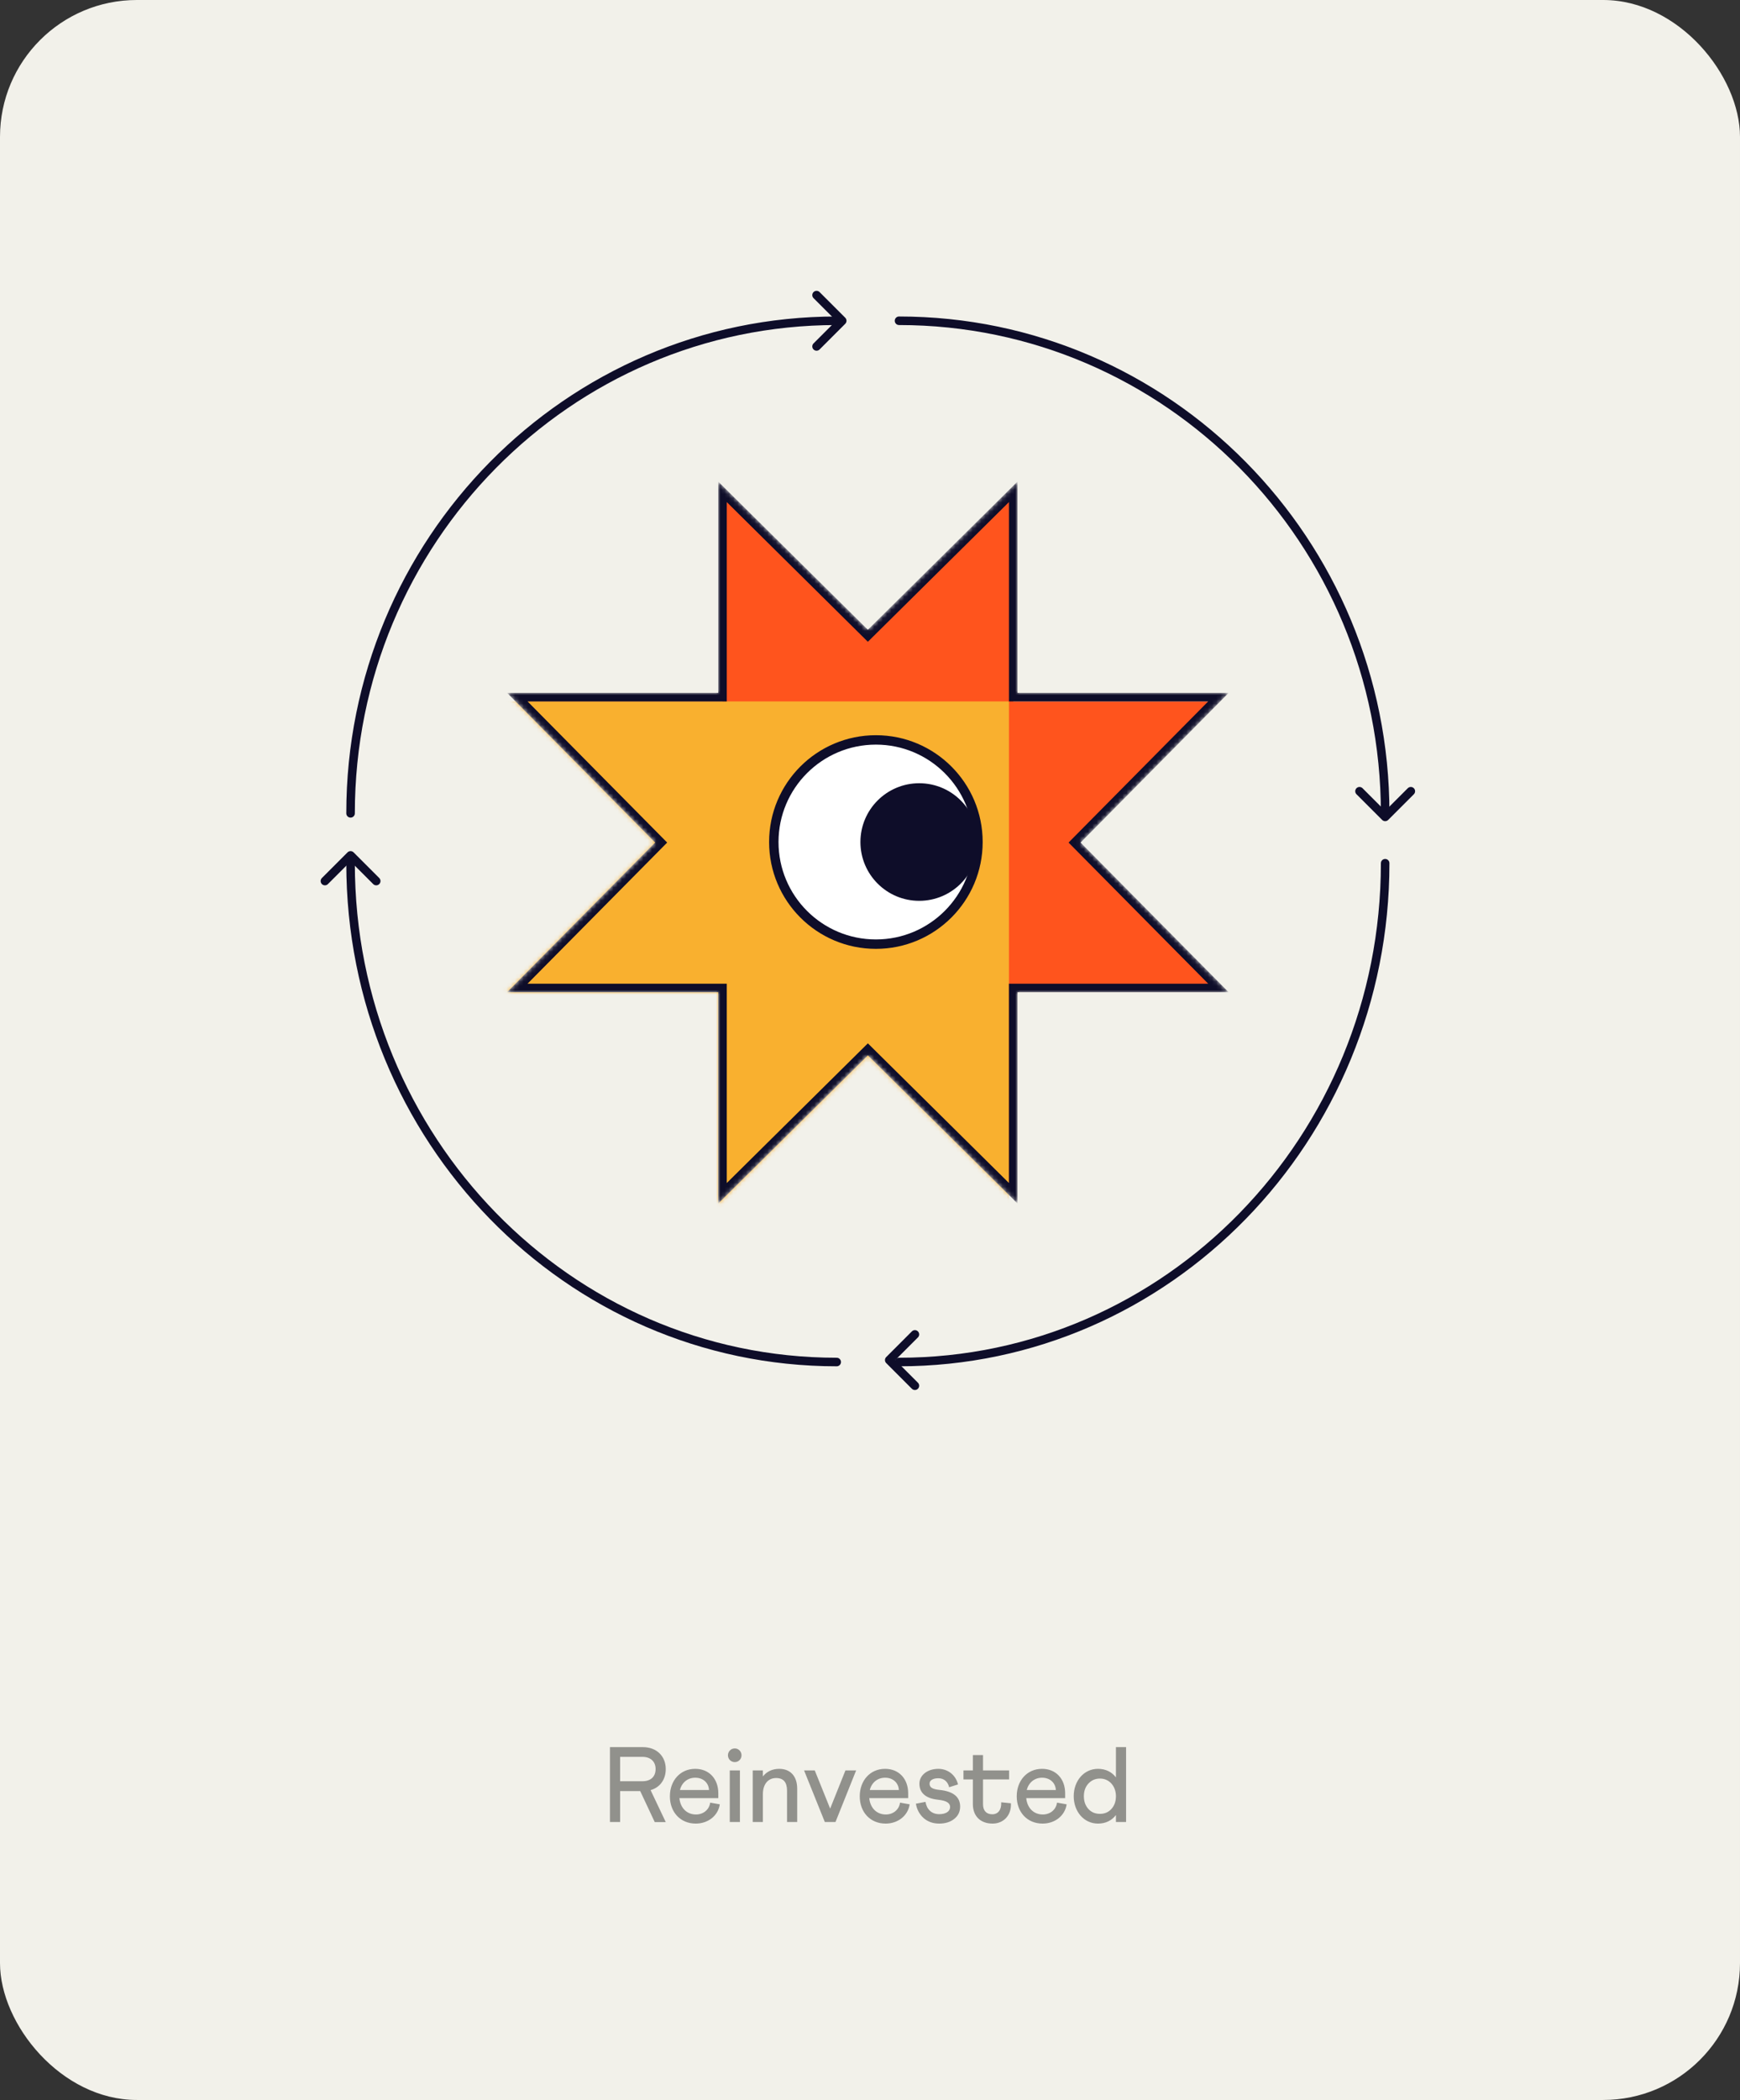 <svg width="407" height="491" viewBox="0 0 407 491" fill="none" xmlns="http://www.w3.org/2000/svg">
<rect x="0" y="0" width="407" height="491" fill="#333333" stroke="none"/>
<rect width="407" height="491" rx="32" fill="#F2F1EA"/>
<rect width="260" height="260" transform="translate(73 67)" fill="#F2F1EA"/>
<path d="M82 190.169C82 126.563 132.91 75 195.711 75" stroke="#0E0D29" stroke-width="2" stroke-linecap="round"/>
<path d="M191 69L197 75L191 81" stroke="#0E0D29" stroke-width="2" stroke-linecap="round" stroke-linejoin="round"/>
<path d="M82 201.832C82 266.243 132.91 318.458 195.711 318.458" stroke="#0E0D29" stroke-width="2" stroke-linecap="round"/>
<path d="M324 190.169C324 126.563 273.09 75 210.289 75" stroke="#0E0D29" stroke-width="2" stroke-linecap="round"/>
<path d="M324 201.832C324 266.243 273.09 318.458 210.289 318.458" stroke="#0E0D29" stroke-width="2" stroke-linecap="round"/>
<mask id="mask0_1614_69" style="mask-type:alpha" maskUnits="userSpaceOnUse" x="118" y="112" width="170" height="170">
<path d="M237 279V231H285L251.351 197L285 163L237 163V115L203 148.649L169 115V163L121 163L154.649 197L121 231H169V279L203 245.351L237 279Z" fill="#FF541D" stroke="black" stroke-width="2"/>
</mask>
<g mask="url(#mask0_1614_69)">
<path d="M237 280V232H285L251.351 198L285 164L237 164V116L203 149.649L169 116V164L121 164L154.649 198L121 232H169V280L203 246.351L237 280Z" fill="#FF541D"/>
<rect x="26" y="164" width="210" height="143" fill="#F9B02F"/>
<path d="M237 279V231H285L251.351 197L285 163L237 163V115L203 148.649L169 115V163L121 163L154.649 197L121 231H169V279L203 245.351L237 279Z" stroke="#0E0D29" stroke-width="2"/>
<circle cx="204.877" cy="196.877" r="23.877" fill="white" stroke="#0E0D29" stroke-width="2.2"/>
<circle cx="215.007" cy="196.877" r="13.747" fill="#0E0D29"/>
</g>
<path d="M330 185L324 191L318 185" stroke="#0E0D29" stroke-width="2" stroke-linecap="round" stroke-linejoin="round"/>
<path d="M214 324L208 318L214 312" stroke="#0E0D29" stroke-width="2" stroke-linecap="round" stroke-linejoin="round"/>
<path d="M76 206L82 200L88 206" stroke="#0E0D29" stroke-width="2" stroke-linecap="round" stroke-linejoin="round"/>
<path opacity="0.4" d="M142.675 426H145.05V418.775H149.75L153.15 426.025H155.725L152.175 418.55C154.4 417.925 155.725 416.05 155.725 413.625C155.725 410.675 153.65 408.5 150.375 408.5H142.675V426ZM145.05 416.475V410.775H150.25C152.225 410.775 153.35 411.9 153.35 413.625C153.35 415.4 152.225 416.475 150.25 416.475H145.05ZM162.618 413.575C159.093 413.575 156.693 416.35 156.693 420C156.693 423.675 159.118 426.375 162.743 426.375C165.618 426.375 167.968 424.55 168.368 421.875L166.118 421.475C165.893 423.15 164.493 424.25 162.793 424.25C160.668 424.25 159.143 422.75 158.918 420.425H168.018V419.275C168.018 415.95 165.893 413.575 162.618 413.575ZM159.043 418.525C159.468 416.8 160.843 415.65 162.618 415.65C164.518 415.65 165.768 416.9 165.843 418.525H159.043ZM170.698 426H173.073V413.95H170.698V426ZM171.873 408.8C170.973 408.8 170.273 409.525 170.273 410.4C170.273 411.3 170.973 412 171.873 412C172.748 412 173.448 411.3 173.448 410.4C173.448 409.525 172.748 408.8 171.873 408.8ZM176.069 426H178.444V419.5C178.444 417.175 179.644 415.725 181.544 415.725C183.244 415.725 184.094 416.7 184.094 418.675V426H186.469V418.2C186.469 415.325 184.894 413.575 182.269 413.575C180.594 413.575 179.319 414.25 178.444 415.35V413.95H176.069V426ZM188.08 413.95L192.93 426H195.43L200.255 413.95H197.755L194.18 422.875L190.58 413.95H188.08ZM207.027 413.575C203.502 413.575 201.102 416.35 201.102 420C201.102 423.675 203.527 426.375 207.152 426.375C210.027 426.375 212.377 424.55 212.777 421.875L210.527 421.475C210.302 423.15 208.902 424.25 207.202 424.25C205.077 424.25 203.552 422.75 203.327 420.425H212.427V419.275C212.427 415.95 210.302 413.575 207.027 413.575ZM203.452 418.525C203.877 416.8 205.252 415.65 207.027 415.65C208.927 415.65 210.177 416.9 210.252 418.525H203.452ZM214.234 421.725C214.459 423.1 215.084 424.225 216.059 425.1C217.034 425.95 218.259 426.375 219.684 426.375C221.134 426.375 222.309 426 223.209 425.275C224.134 424.55 224.584 423.575 224.584 422.4C224.584 420.125 222.959 418.825 219.734 418.5C217.959 418.325 217.434 417.85 217.434 417.025C217.434 416.25 218.259 415.775 219.484 415.775C220.759 415.775 221.709 416.55 222.009 417.875L224.084 417.225C223.559 415 221.684 413.575 219.484 413.575C216.959 413.575 215.059 415.05 215.059 417.05C215.059 419.175 216.509 420.5 219.434 420.8C221.509 421.025 222.234 421.625 222.234 422.5C222.234 423.5 221.284 424.175 219.684 424.175C217.909 424.175 216.759 423.025 216.484 421.3L214.234 421.725ZM225.361 416.05H227.561V421.8C227.561 424.625 229.311 426.375 232.186 426.375C234.686 426.375 236.611 424.5 236.461 421.625L234.186 421.4C234.286 423.1 233.486 424.2 232.111 424.2C230.736 424.2 229.936 423.375 229.936 421.85V416.05H236.036V413.95H229.936V410.35H227.561V413.95H225.361V416.05ZM243.746 413.575C240.221 413.575 237.821 416.35 237.821 420C237.821 423.675 240.246 426.375 243.871 426.375C246.746 426.375 249.096 424.55 249.496 421.875L247.246 421.475C247.021 423.15 245.621 424.25 243.921 424.25C241.796 424.25 240.271 422.75 240.046 420.425H249.146V419.275C249.146 415.95 247.021 413.575 243.746 413.575ZM240.171 418.525C240.596 416.8 241.971 415.65 243.746 415.65C245.646 415.65 246.896 416.9 246.971 418.525H240.171ZM256.826 413.575C253.526 413.575 251.151 416.4 251.151 419.975C251.151 423.55 253.526 426.375 256.826 426.375C258.651 426.375 260.051 425.65 261.026 424.375V426H263.401V408.5H261.026V415.575C260.051 414.3 258.626 413.575 256.826 413.575ZM257.301 424.1C256.176 424.1 255.276 423.725 254.576 422.95C253.876 422.175 253.526 421.175 253.526 419.975C253.526 418.775 253.876 417.8 254.576 417.025C255.301 416.25 256.201 415.85 257.301 415.85C259.476 415.85 261.026 417.625 261.026 419.975C261.026 421.175 260.676 422.175 259.976 422.95C259.276 423.725 258.376 424.1 257.301 424.1Z" fill="black"/>
</svg>
